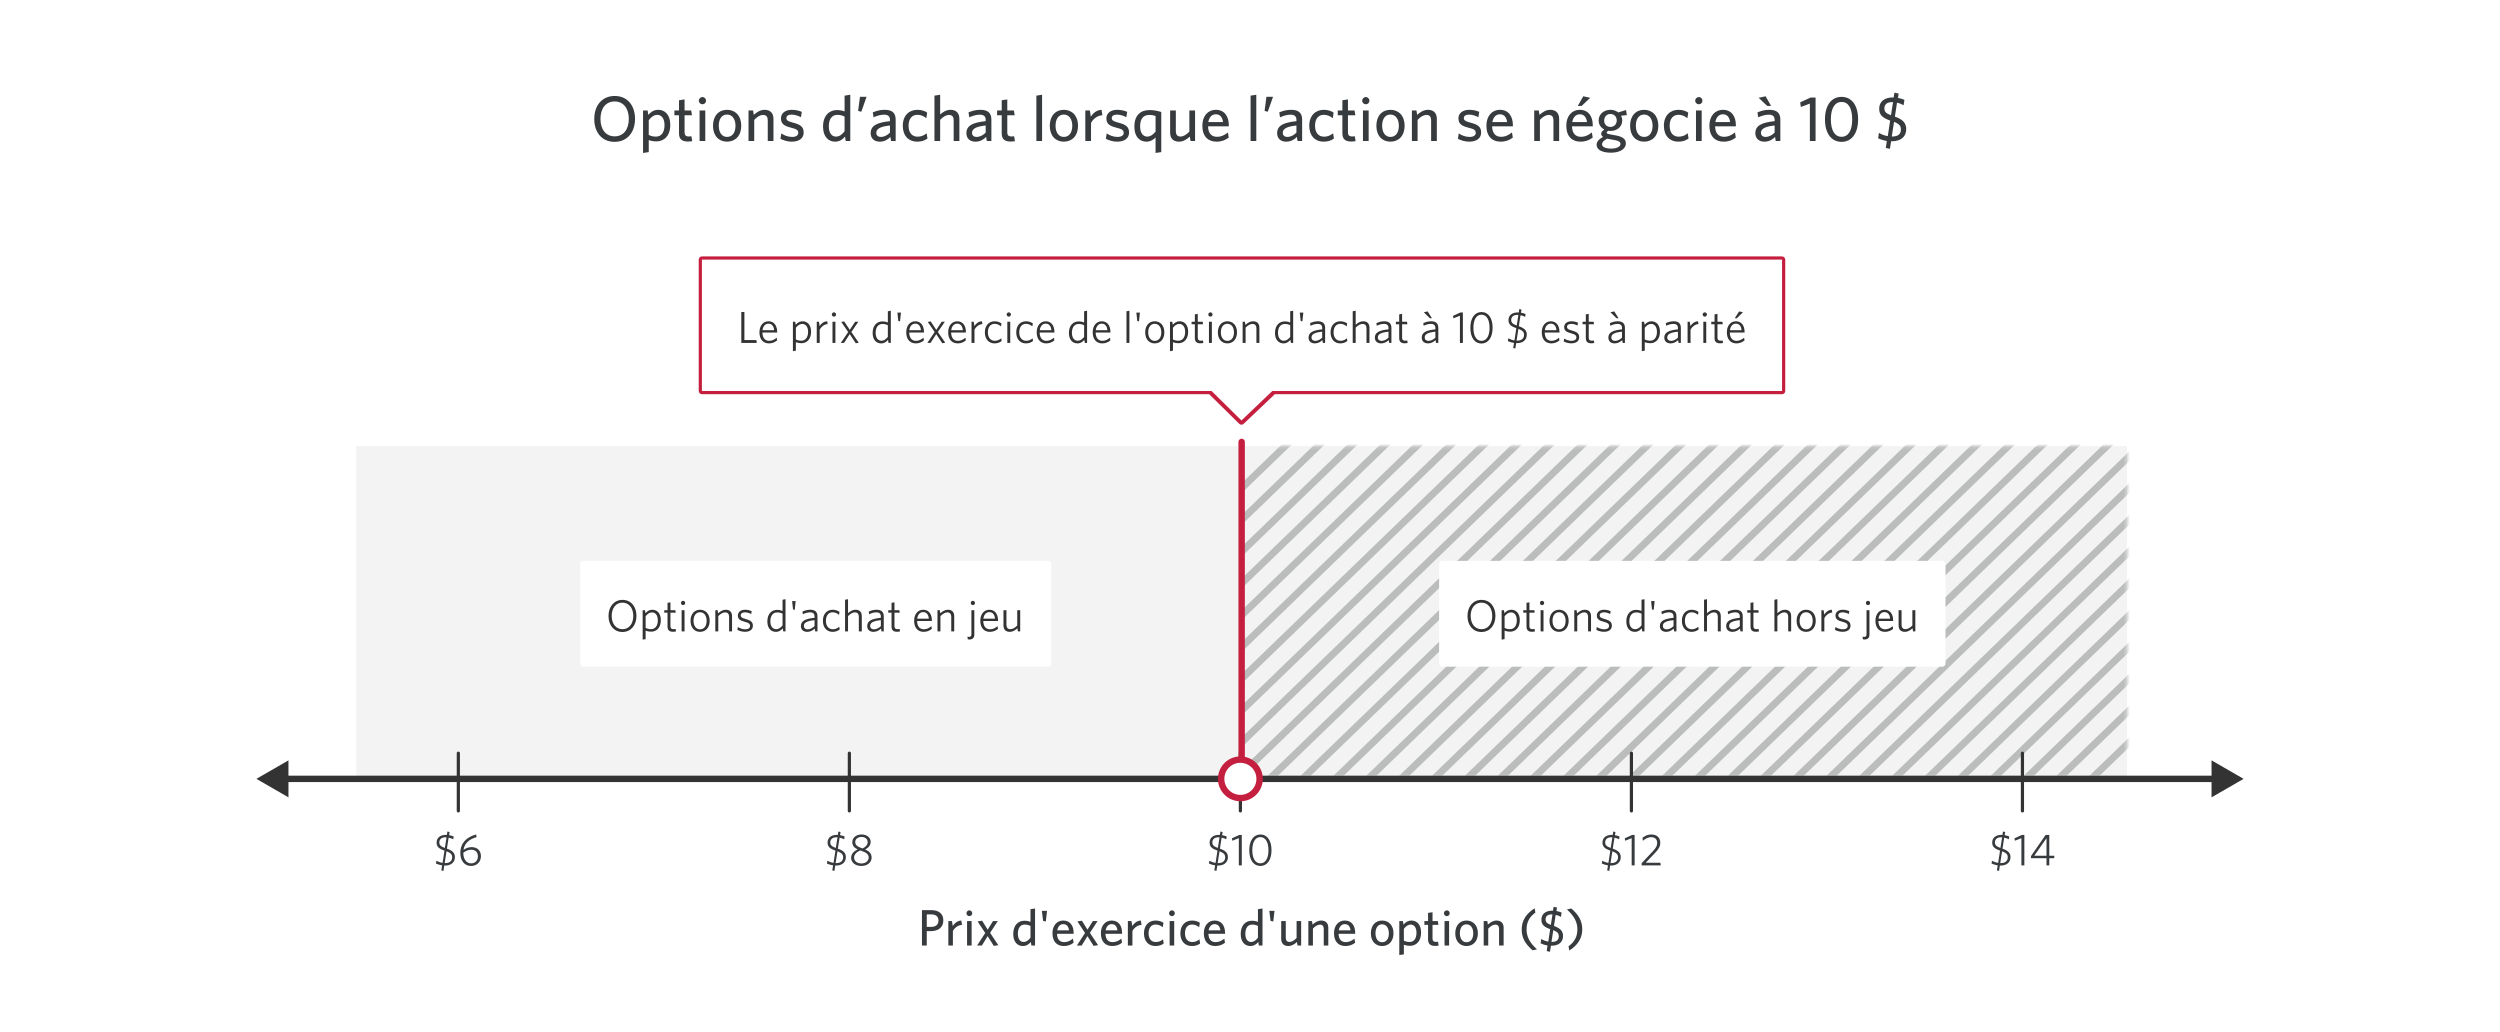 <svg width="780" height="322" viewBox="0 0 780 322" fill="none" xmlns="http://www.w3.org/2000/svg">
<rect width="780" height="322" fill="white"/>
<path d="M198.127 37.08C198.127 41.34 195.647 44.26 191.747 44.26C187.867 44.26 185.407 41.38 185.407 37.12C185.407 32.84 187.907 29.94 191.787 29.94C195.687 29.94 198.127 32.82 198.127 37.08ZM196.187 37.1C196.187 33.78 194.487 31.66 191.767 31.66C189.027 31.66 187.347 33.78 187.347 37.1C187.347 40.42 189.047 42.54 191.767 42.54C194.507 42.54 196.187 40.42 196.187 37.1ZM209.129 38.96C209.129 42.44 207.129 44.12 204.809 44.12C203.869 44.12 203.009 43.94 202.409 43.7V47.46L200.629 47.72V34.46H202.049L202.269 35.84C202.989 35 203.969 34.26 205.369 34.26C207.429 34.26 209.129 35.78 209.129 38.96ZM207.329 39.04C207.329 36.96 206.389 35.84 205.089 35.84C204.009 35.84 203.169 36.5 202.409 37.52V42.1C203.129 42.46 203.709 42.62 204.729 42.62C206.229 42.62 207.329 41.4 207.329 39.04ZM215.97 44.04C215.67 44.1 215.25 44.16 214.63 44.16C212.95 44.16 211.85 43.56 211.85 41.64V35.96H210.41V34.46H211.85V31.28L213.59 31.02V34.46H215.65L215.89 35.96H213.59V41.32C213.59 42.1 213.91 42.58 214.91 42.58C215.23 42.58 215.51 42.56 215.73 42.52L215.97 44.04ZM220.289 31.42C220.289 32.04 219.789 32.54 219.169 32.54C218.549 32.54 218.029 32.04 218.029 31.42C218.029 30.8 218.549 30.28 219.169 30.28C219.789 30.28 220.289 30.8 220.289 31.42ZM220.049 44H218.269V34.46H220.049V44ZM231.272 39.24C231.272 42.38 229.392 44.2 226.832 44.2C224.292 44.2 222.452 42.38 222.452 39.24C222.452 36.1 224.292 34.26 226.832 34.26C229.392 34.26 231.272 36.1 231.272 39.24ZM229.472 39.24C229.472 37.28 228.552 35.74 226.832 35.74C225.112 35.74 224.252 37.24 224.252 39.24C224.252 41.2 225.152 42.72 226.832 42.72C228.592 42.72 229.472 41.24 229.472 39.24ZM241.319 44H239.539V37.5C239.539 36.52 239.119 35.86 238.079 35.86C237.139 35.86 236.179 36.48 235.319 37.4V44H233.539V34.46H234.959L235.179 35.84C236.079 35.02 237.199 34.26 238.559 34.26C240.359 34.26 241.319 35.34 241.319 37.06V44ZM250.746 41.34C250.746 43.08 249.446 44.2 246.986 44.2C245.726 44.2 244.326 43.76 243.506 43.3L243.766 41.62C244.666 42.24 245.826 42.72 247.126 42.72C248.346 42.72 249.066 42.26 249.066 41.46C249.066 40.58 248.526 40.26 246.806 39.84C244.566 39.28 243.666 38.6 243.666 36.9C243.666 35.38 244.946 34.26 247.026 34.26C248.206 34.26 249.266 34.5 250.166 34.9L249.886 36.58C249.046 36.1 247.986 35.76 246.986 35.76C245.906 35.76 245.346 36.18 245.346 36.86C245.346 37.5 245.826 37.86 247.326 38.24C249.686 38.84 250.746 39.52 250.746 41.34ZM265.288 44H263.868L263.648 42.62C262.928 43.48 261.948 44.2 260.548 44.2C258.488 44.2 256.788 42.7 256.788 39.5C256.788 36.02 258.788 34.34 261.108 34.34C262.048 34.34 262.908 34.52 263.508 34.76V29.84L265.288 29.56V44ZM263.508 40.94V36.38C262.768 36 262.188 35.84 261.168 35.84C259.668 35.84 258.588 37.06 258.588 39.42C258.588 41.52 259.528 42.62 260.808 42.62C261.908 42.62 262.748 41.96 263.508 40.94ZM270.369 30.2L268.729 34.86L267.729 34.62L268.309 30.2H270.369ZM279.45 44H278.01L277.81 42.72C277.05 43.5 276.01 44.2 274.45 44.2C272.73 44.2 271.65 43.16 271.65 41.54C271.65 39.16 273.69 38.22 277.67 37.8V37.4C277.67 36.2 276.95 35.78 275.85 35.78C274.69 35.78 273.59 36.14 272.55 36.6L272.31 35.06C273.45 34.6 274.53 34.26 276.01 34.26C278.33 34.26 279.45 35.2 279.45 37.32V44ZM277.67 41.38V39.16C274.15 39.5 273.41 40.46 273.41 41.44C273.41 42.22 273.93 42.72 274.83 42.72C275.87 42.72 276.87 42.2 277.67 41.38ZM289.371 43.22C288.491 43.88 287.471 44.2 286.111 44.2C283.551 44.2 281.671 42.42 281.671 39.24C281.671 36 283.671 34.26 286.231 34.26C287.611 34.26 288.631 34.68 289.271 35.14L289.011 36.88C288.191 36.22 287.311 35.82 286.211 35.82C284.571 35.82 283.471 37.02 283.471 39.22C283.471 41.54 284.671 42.64 286.271 42.64C287.231 42.64 288.171 42.38 289.111 41.58L289.371 43.22ZM299.326 44H297.546V37.5C297.546 36.52 297.126 35.86 296.086 35.86C295.146 35.86 294.186 36.48 293.326 37.4V44H291.546V29.84L293.326 29.56V35.72C294.106 35.02 295.206 34.26 296.566 34.26C298.366 34.26 299.326 35.34 299.326 37.06V44ZM309.313 44H307.873L307.673 42.72C306.913 43.5 305.873 44.2 304.313 44.2C302.593 44.2 301.513 43.16 301.513 41.54C301.513 39.16 303.553 38.22 307.533 37.8V37.4C307.533 36.2 306.813 35.78 305.713 35.78C304.553 35.78 303.453 36.14 302.413 36.6L302.173 35.06C303.313 34.6 304.393 34.26 305.873 34.26C308.193 34.26 309.313 35.2 309.313 37.32V44ZM307.533 41.38V39.16C304.013 39.5 303.273 40.46 303.273 41.44C303.273 42.22 303.793 42.72 304.693 42.72C305.733 42.72 306.733 42.2 307.533 41.38ZM316.654 44.04C316.354 44.1 315.934 44.16 315.314 44.16C313.634 44.16 312.534 43.56 312.534 41.64V35.96H311.094V34.46H312.534V31.28L314.274 31.02V34.46H316.334L316.574 35.96H314.274V41.32C314.274 42.1 314.594 42.58 315.594 42.58C315.914 42.58 316.194 42.56 316.414 42.52L316.654 44.04ZM325.127 44H323.347V29.84L325.127 29.56V44ZM336.35 39.24C336.35 42.38 334.47 44.2 331.91 44.2C329.37 44.2 327.53 42.38 327.53 39.24C327.53 36.1 329.37 34.26 331.91 34.26C334.47 34.26 336.35 36.1 336.35 39.24ZM334.55 39.24C334.55 37.28 333.63 35.74 331.91 35.74C330.19 35.74 329.33 37.24 329.33 39.24C329.33 41.2 330.23 42.72 331.91 42.72C333.67 42.72 334.55 41.24 334.55 39.24ZM343.957 35.96C342.377 36.04 341.037 37.1 340.397 38.36V44H338.617V34.46H340.037L340.337 36.4C341.017 35.32 342.117 34.34 343.677 34.26L343.957 35.96ZM352.269 41.34C352.269 43.08 350.969 44.2 348.509 44.2C347.249 44.2 345.849 43.76 345.029 43.3L345.289 41.62C346.189 42.24 347.349 42.72 348.649 42.72C349.869 42.72 350.589 42.26 350.589 41.46C350.589 40.58 350.049 40.26 348.329 39.84C346.089 39.28 345.189 38.6 345.189 36.9C345.189 35.38 346.469 34.26 348.549 34.26C349.729 34.26 350.789 34.5 351.689 34.9L351.409 36.58C350.569 36.1 349.509 35.76 348.509 35.76C347.429 35.76 346.869 36.18 346.869 36.86C346.869 37.5 347.349 37.86 348.849 38.24C351.209 38.84 352.269 39.52 352.269 41.34ZM362.317 47.46L360.537 47.72V42.9C359.897 43.54 358.977 44.2 357.677 44.2C355.617 44.2 353.917 42.7 353.917 39.5C353.917 36.02 355.837 34.34 358.597 34.34C360.037 34.34 361.057 34.56 362.317 34.94V47.46ZM360.537 41.06V36.2C359.937 35.98 359.497 35.86 358.617 35.86C356.757 35.86 355.717 36.98 355.717 39.42C355.717 41.52 356.657 42.62 357.937 42.62C358.937 42.62 359.817 41.96 360.537 41.06ZM372.861 44H371.441L371.221 42.62C370.321 43.46 369.181 44.2 367.841 44.2C366.021 44.2 365.081 43.12 365.081 41.4V34.46H366.861V40.96C366.861 41.94 367.281 42.6 368.321 42.6C369.261 42.6 370.221 41.98 371.081 41.06V34.46H372.861V44ZM383.368 42.92C382.348 43.72 381.128 44.2 379.548 44.2C377.068 44.2 375.128 42.7 375.128 39.2C375.128 36.14 376.928 34.26 379.328 34.26C382.108 34.26 383.388 36.4 383.388 39.04V39.42H376.908C376.968 41.64 378.028 42.68 379.688 42.68C381.068 42.68 382.068 42.14 383.108 41.32L383.368 42.92ZM379.308 35.66C378.208 35.66 377.268 36.46 376.988 38.08H381.588C381.368 36.54 380.688 35.66 379.308 35.66ZM391.963 44H390.183V29.84L391.963 29.56V44ZM397.186 30.2L395.546 34.86L394.546 34.62L395.126 30.2H397.186ZM406.266 44H404.826L404.626 42.72C403.866 43.5 402.826 44.2 401.266 44.2C399.546 44.2 398.466 43.16 398.466 41.54C398.466 39.16 400.506 38.22 404.486 37.8V37.4C404.486 36.2 403.766 35.78 402.666 35.78C401.506 35.78 400.406 36.14 399.366 36.6L399.126 35.06C400.266 34.6 401.346 34.26 402.826 34.26C405.146 34.26 406.266 35.2 406.266 37.32V44ZM404.486 41.38V39.16C400.966 39.5 400.226 40.46 400.226 41.44C400.226 42.22 400.746 42.72 401.646 42.72C402.686 42.72 403.686 42.2 404.486 41.38ZM416.187 43.22C415.307 43.88 414.287 44.2 412.927 44.2C410.367 44.2 408.487 42.42 408.487 39.24C408.487 36 410.487 34.26 413.047 34.26C414.427 34.26 415.447 34.68 416.087 35.14L415.827 36.88C415.007 36.22 414.127 35.82 413.027 35.82C411.387 35.82 410.287 37.02 410.287 39.22C410.287 41.54 411.487 42.64 413.087 42.64C414.047 42.64 414.987 42.38 415.927 41.58L416.187 43.22ZM422.943 44.04C422.643 44.1 422.223 44.16 421.603 44.16C419.923 44.16 418.823 43.56 418.823 41.64V35.96H417.383V34.46H418.823V31.28L420.563 31.02V34.46H422.623L422.863 35.96H420.563V41.32C420.563 42.1 420.883 42.58 421.883 42.58C422.203 42.58 422.483 42.56 422.703 42.52L422.943 44.04ZM427.261 31.42C427.261 32.04 426.761 32.54 426.141 32.54C425.521 32.54 425.001 32.04 425.001 31.42C425.001 30.8 425.521 30.28 426.141 30.28C426.761 30.28 427.261 30.8 427.261 31.42ZM427.021 44H425.241V34.46H427.021V44ZM438.244 39.24C438.244 42.38 436.364 44.2 433.804 44.2C431.264 44.2 429.424 42.38 429.424 39.24C429.424 36.1 431.264 34.26 433.804 34.26C436.364 34.26 438.244 36.1 438.244 39.24ZM436.444 39.24C436.444 37.28 435.524 35.74 433.804 35.74C432.084 35.74 431.224 37.24 431.224 39.24C431.224 41.2 432.124 42.72 433.804 42.72C435.564 42.72 436.444 41.24 436.444 39.24ZM448.291 44H446.511V37.5C446.511 36.52 446.091 35.86 445.051 35.86C444.111 35.86 443.151 36.48 442.291 37.4V44H440.511V34.46H441.931L442.151 35.84C443.051 35.02 444.171 34.26 445.531 34.26C447.331 34.26 448.291 35.34 448.291 37.06V44ZM462.113 41.34C462.113 43.08 460.813 44.2 458.353 44.2C457.093 44.2 455.693 43.76 454.873 43.3L455.133 41.62C456.033 42.24 457.193 42.72 458.493 42.72C459.713 42.72 460.433 42.26 460.433 41.46C460.433 40.58 459.893 40.26 458.173 39.84C455.933 39.28 455.033 38.6 455.033 36.9C455.033 35.38 456.313 34.26 458.393 34.26C459.573 34.26 460.633 34.5 461.533 34.9L461.253 36.58C460.413 36.1 459.353 35.76 458.353 35.76C457.273 35.76 456.713 36.18 456.713 36.86C456.713 37.5 457.193 37.86 458.693 38.24C461.053 38.84 462.113 39.52 462.113 41.34ZM472 42.92C470.98 43.72 469.76 44.2 468.18 44.2C465.7 44.2 463.76 42.7 463.76 39.2C463.76 36.14 465.56 34.26 467.96 34.26C470.74 34.26 472.02 36.4 472.02 39.04V39.42H465.54C465.6 41.64 466.66 42.68 468.32 42.68C469.7 42.68 470.7 42.14 471.74 41.32L472 42.92ZM467.94 35.66C466.84 35.66 465.9 36.46 465.62 38.08H470.22C470 36.54 469.32 35.66 467.94 35.66ZM486.455 44H484.675V37.5C484.675 36.52 484.255 35.86 483.215 35.86C482.275 35.86 481.315 36.48 480.455 37.4V44H478.675V34.46H480.095L480.315 35.84C481.215 35.02 482.335 34.26 483.695 34.26C485.495 34.26 486.455 35.34 486.455 37.06V44ZM496.922 42.92C495.902 43.72 494.682 44.2 493.102 44.2C490.622 44.2 488.682 42.7 488.682 39.2C488.682 36.14 490.482 34.26 492.882 34.26C495.662 34.26 496.942 36.4 496.942 39.04V39.42H490.462C490.522 41.64 491.582 42.68 493.242 42.68C494.622 42.68 495.622 42.14 496.662 41.32L496.922 42.92ZM492.862 35.66C491.762 35.66 490.822 36.46 490.542 38.08H495.142C494.922 36.54 494.242 35.66 492.862 35.66ZM496.142 30.52L493.462 33.06H492.262L493.982 30.04L496.142 30.52ZM507.263 44.7C507.263 46.7 505.083 47.64 502.603 47.64C500.123 47.64 498.143 46.86 498.143 45.18C498.143 44.2 498.823 43.44 500.163 42.72C499.743 42.42 499.563 42.08 499.563 41.72C499.563 41.26 499.923 40.82 500.563 40.42C499.483 39.88 498.783 38.88 498.783 37.58C498.783 35.52 500.503 34.26 502.443 34.26C503.383 34.26 504.243 34.56 504.903 35.08L507.323 34.32L507.583 35.92L505.763 36.1C506.003 36.54 506.143 37.04 506.143 37.58C506.143 39.62 504.423 40.86 502.483 40.86C502.223 40.86 501.983 40.84 501.763 40.8C501.483 40.98 501.283 41.2 501.283 41.38C501.283 41.72 501.623 41.8 503.303 42.1L503.983 42.22C506.003 42.58 507.263 43.22 507.263 44.7ZM502.643 43.5C502.123 43.4 501.823 43.36 501.443 43.26C500.343 43.82 499.843 44.38 499.843 45.04C499.843 45.8 500.823 46.36 502.683 46.36C504.543 46.36 505.583 45.72 505.583 44.92C505.583 44.34 505.143 43.94 503.783 43.7L502.643 43.5ZM504.423 37.56C504.423 36.42 503.623 35.56 502.443 35.56C501.243 35.56 500.503 36.48 500.503 37.64C500.503 38.74 501.263 39.6 502.443 39.6C503.663 39.6 504.423 38.7 504.423 37.56ZM517.405 39.24C517.405 42.38 515.525 44.2 512.965 44.2C510.425 44.2 508.585 42.38 508.585 39.24C508.585 36.1 510.425 34.26 512.965 34.26C515.525 34.26 517.405 36.1 517.405 39.24ZM515.605 39.24C515.605 37.28 514.685 35.74 512.965 35.74C511.245 35.74 510.385 37.24 510.385 39.24C510.385 41.2 511.285 42.72 512.965 42.72C514.725 42.72 515.605 41.24 515.605 39.24ZM526.831 43.22C525.951 43.88 524.931 44.2 523.571 44.2C521.011 44.2 519.131 42.42 519.131 39.24C519.131 36 521.131 34.26 523.691 34.26C525.071 34.26 526.091 34.68 526.731 35.14L526.471 36.88C525.651 36.22 524.771 35.82 523.671 35.82C522.031 35.82 520.931 37.02 520.931 39.22C520.931 41.54 522.131 42.64 523.731 42.64C524.691 42.64 525.631 42.38 526.571 41.58L526.831 43.22ZM531.167 31.42C531.167 32.04 530.667 32.54 530.047 32.54C529.427 32.54 528.907 32.04 528.907 31.42C528.907 30.8 529.427 30.28 530.047 30.28C530.667 30.28 531.167 30.8 531.167 31.42ZM530.927 44H529.147V34.46H530.927V44ZM541.571 42.92C540.551 43.72 539.331 44.2 537.751 44.2C535.271 44.2 533.331 42.7 533.331 39.2C533.331 36.14 535.131 34.26 537.531 34.26C540.311 34.26 541.591 36.4 541.591 39.04V39.42H535.111C535.171 41.64 536.231 42.68 537.891 42.68C539.271 42.68 540.271 42.14 541.311 41.32L541.571 42.92ZM537.511 35.66C536.411 35.66 535.471 36.46 535.191 38.08H539.791C539.571 36.54 538.891 35.66 537.511 35.66ZM555.466 44H554.026L553.826 42.72C553.066 43.5 552.026 44.2 550.466 44.2C548.746 44.2 547.666 43.16 547.666 41.54C547.666 39.16 549.706 38.22 553.686 37.8V37.4C553.686 36.2 552.966 35.78 551.866 35.78C550.706 35.78 549.606 36.14 548.566 36.6L548.326 35.06C549.466 34.6 550.546 34.26 552.026 34.26C554.346 34.26 555.466 35.2 555.466 37.32V44ZM553.686 41.38V39.16C550.166 39.5 549.426 40.46 549.426 41.44C549.426 42.22 549.946 42.72 550.846 42.72C551.886 42.72 552.886 42.2 553.686 41.38ZM552.586 33.06H551.386L548.706 30.52L550.866 30.04L552.586 33.06ZM566.461 44H564.681V32.32L561.861 33.38L561.661 31.94L564.901 30.44H566.461V44ZM579.729 37.24C579.729 41.72 577.649 44.26 574.569 44.26C571.469 44.26 569.389 41.72 569.389 37.24C569.389 32.76 571.469 30.22 574.569 30.22C577.649 30.22 579.729 32.76 579.729 37.24ZM577.889 37.24C577.889 33.72 576.649 31.8 574.569 31.8C572.489 31.8 571.229 33.72 571.229 37.24C571.229 40.76 572.489 42.68 574.569 42.68C576.649 42.68 577.889 40.76 577.889 37.24ZM592.386 29.2L592.166 30.54C592.966 30.68 593.626 30.92 594.186 31.16L593.926 32.84C593.346 32.5 592.666 32.2 591.866 32.04L591.206 36.38C593.626 37.24 594.746 38.34 594.746 40.3C594.746 42.62 593.106 44.08 590.206 44.08H590.026L589.646 46.44L588.366 46.16L588.686 43.98C587.586 43.8 586.646 43.48 585.986 43.14L586.226 41.46C587.046 41.94 587.946 42.3 588.986 42.48L589.726 37.62C587.346 36.76 586.306 35.88 586.306 33.94C586.306 31.6 588.066 30.4 590.566 30.4H590.826L591.066 28.9L592.386 29.2ZM593.086 40.4C593.086 39.4 592.686 38.68 590.946 38.02L590.226 42.6H590.346C592.226 42.6 593.086 41.8 593.086 40.4ZM587.926 33.78C587.926 34.82 588.406 35.38 589.986 35.96L590.626 31.86H590.326C588.726 31.86 587.926 32.6 587.926 33.78Z" fill="#383B3E"/>
<path d="M294.32 287.144C294.32 289.4 292.72 290.52 290.32 290.52H289.152V295H287.648V283.96H290.576C292.912 283.96 294.32 285.096 294.32 287.144ZM292.8 287.192C292.8 285.928 292 285.288 290.496 285.288H289.152V289.192H290.4C291.904 289.192 292.8 288.568 292.8 287.192ZM300.15 288.568C298.886 288.632 297.814 289.48 297.302 290.488V295H295.878V287.368H297.014L297.254 288.92C297.798 288.056 298.678 287.272 299.926 287.208L300.15 288.568ZM303.34 284.936C303.34 285.432 302.94 285.832 302.444 285.832C301.948 285.832 301.532 285.432 301.532 284.936C301.532 284.44 301.948 284.024 302.444 284.024C302.94 284.024 303.34 284.44 303.34 284.936ZM303.148 295H301.724V287.368H303.148V295ZM311.471 294.904L310.063 295.112L308.143 292.072L306.351 295H304.847L307.391 291.096L305.007 287.48L306.415 287.256L308.159 290.056L309.823 287.368H311.311L308.911 291.048L311.471 294.904ZM322.933 295H321.797L321.621 293.896C321.045 294.584 320.261 295.16 319.141 295.16C317.493 295.16 316.133 293.96 316.133 291.4C316.133 288.616 317.733 287.272 319.589 287.272C320.341 287.272 321.029 287.416 321.509 287.608V283.672L322.933 283.448V295ZM321.509 292.552V288.904C320.917 288.6 320.453 288.472 319.637 288.472C318.437 288.472 317.573 289.448 317.573 291.336C317.573 293.016 318.325 293.896 319.349 293.896C320.229 293.896 320.901 293.368 321.509 292.552ZM326.679 284.184L326.295 287.512L325.447 287.32L325.063 284.184H326.679ZM334.96 294.136C334.144 294.776 333.168 295.16 331.904 295.16C329.92 295.16 328.368 293.96 328.368 291.16C328.368 288.712 329.808 287.208 331.728 287.208C333.952 287.208 334.976 288.92 334.976 291.032V291.336H329.792C329.84 293.112 330.688 293.944 332.016 293.944C333.12 293.944 333.92 293.512 334.752 292.856L334.96 294.136ZM331.712 288.328C330.832 288.328 330.08 288.968 329.856 290.264H333.536C333.36 289.032 332.816 288.328 331.712 288.328ZM342.611 294.904L341.203 295.112L339.283 292.072L337.491 295H335.987L338.531 291.096L336.147 287.48L337.555 287.256L339.299 290.056L340.963 287.368H342.451L340.051 291.048L342.611 294.904ZM350.069 294.136C349.253 294.776 348.277 295.16 347.013 295.16C345.029 295.16 343.477 293.96 343.477 291.16C343.477 288.712 344.917 287.208 346.837 287.208C349.061 287.208 350.085 288.92 350.085 291.032V291.336H344.901C344.949 293.112 345.797 293.944 347.125 293.944C348.229 293.944 349.029 293.512 349.861 292.856L350.069 294.136ZM346.821 288.328C345.941 288.328 345.189 288.968 344.965 290.264H348.645C348.469 289.032 347.925 288.328 346.821 288.328ZM356.165 288.568C354.901 288.632 353.829 289.48 353.317 290.488V295H351.893V287.368H353.029L353.269 288.92C353.813 288.056 354.693 287.272 355.941 287.208L356.165 288.568ZM363.075 294.376C362.371 294.904 361.555 295.16 360.467 295.16C358.419 295.16 356.915 293.736 356.915 291.192C356.915 288.6 358.515 287.208 360.563 287.208C361.667 287.208 362.483 287.544 362.995 287.912L362.787 289.304C362.131 288.776 361.427 288.456 360.547 288.456C359.235 288.456 358.355 289.416 358.355 291.176C358.355 293.032 359.315 293.912 360.595 293.912C361.363 293.912 362.115 293.704 362.867 293.064L363.075 294.376ZM366.543 284.936C366.543 285.432 366.143 285.832 365.647 285.832C365.151 285.832 364.735 285.432 364.735 284.936C364.735 284.44 365.151 284.024 365.647 284.024C366.143 284.024 366.543 284.44 366.543 284.936ZM366.351 295H364.927V287.368H366.351V295ZM374.434 294.376C373.73 294.904 372.914 295.16 371.826 295.16C369.778 295.16 368.274 293.736 368.274 291.192C368.274 288.6 369.874 287.208 371.922 287.208C373.026 287.208 373.842 287.544 374.354 287.912L374.146 289.304C373.49 288.776 372.786 288.456 371.906 288.456C370.594 288.456 369.714 289.416 369.714 291.176C369.714 293.032 370.674 293.912 371.954 293.912C372.722 293.912 373.474 293.704 374.226 293.064L374.434 294.376ZM382.194 294.136C381.378 294.776 380.402 295.16 379.138 295.16C377.154 295.16 375.602 293.96 375.602 291.16C375.602 288.712 377.042 287.208 378.962 287.208C381.186 287.208 382.21 288.92 382.21 291.032V291.336H377.026C377.074 293.112 377.922 293.944 379.25 293.944C380.354 293.944 381.154 293.512 381.986 292.856L382.194 294.136ZM378.946 288.328C378.066 288.328 377.314 288.968 377.09 290.264H380.77C380.594 289.032 380.05 288.328 378.946 288.328ZM393.902 295H392.766L392.59 293.896C392.014 294.584 391.23 295.16 390.11 295.16C388.462 295.16 387.102 293.96 387.102 291.4C387.102 288.616 388.702 287.272 390.558 287.272C391.31 287.272 391.998 287.416 392.478 287.608V283.672L393.902 283.448V295ZM392.478 292.552V288.904C391.886 288.6 391.422 288.472 390.606 288.472C389.406 288.472 388.542 289.448 388.542 291.336C388.542 293.016 389.294 293.896 390.318 293.896C391.198 293.896 391.87 293.368 392.478 292.552ZM397.647 284.184L397.263 287.512L396.415 287.32L396.031 284.184H397.647ZM405.96 295H404.824L404.648 293.896C403.928 294.568 403.016 295.16 401.944 295.16C400.488 295.16 399.736 294.296 399.736 292.92V287.368H401.16V292.568C401.16 293.352 401.496 293.88 402.328 293.88C403.08 293.88 403.848 293.384 404.536 292.648V287.368H405.96V295ZM414.43 295H413.006V289.8C413.006 289.016 412.67 288.488 411.838 288.488C411.086 288.488 410.318 288.984 409.63 289.72V295H408.206V287.368H409.342L409.518 288.472C410.238 287.816 411.134 287.208 412.222 287.208C413.662 287.208 414.43 288.072 414.43 289.448V295ZM422.803 294.136C421.987 294.776 421.011 295.16 419.747 295.16C417.763 295.16 416.211 293.96 416.211 291.16C416.211 288.712 417.651 287.208 419.571 287.208C421.795 287.208 422.819 288.92 422.819 291.032V291.336H417.635C417.683 293.112 418.531 293.944 419.859 293.944C420.963 293.944 421.763 293.512 422.595 292.856L422.803 294.136ZM419.555 288.328C418.675 288.328 417.923 288.968 417.699 290.264H421.379C421.203 289.032 420.659 288.328 419.555 288.328ZM434.767 291.192C434.767 293.704 433.263 295.16 431.215 295.16C429.183 295.16 427.711 293.704 427.711 291.192C427.711 288.68 429.183 287.208 431.215 287.208C433.263 287.208 434.767 288.68 434.767 291.192ZM433.327 291.192C433.327 289.624 432.591 288.392 431.215 288.392C429.839 288.392 429.151 289.592 429.151 291.192C429.151 292.76 429.871 293.976 431.215 293.976C432.623 293.976 433.327 292.792 433.327 291.192ZM443.381 290.968C443.381 293.752 441.781 295.096 439.925 295.096C439.173 295.096 438.485 294.952 438.005 294.76V297.768L436.581 297.976V287.368H437.717L437.893 288.472C438.469 287.8 439.253 287.208 440.373 287.208C442.021 287.208 443.381 288.424 443.381 290.968ZM441.941 291.032C441.941 289.368 441.189 288.472 440.149 288.472C439.285 288.472 438.613 289 438.005 289.816V293.48C438.581 293.768 439.045 293.896 439.861 293.896C441.061 293.896 441.941 292.92 441.941 291.032ZM448.854 295.032C448.614 295.08 448.278 295.128 447.782 295.128C446.438 295.128 445.558 294.648 445.558 293.112V288.568H444.406V287.368H445.558V284.824L446.95 284.616V287.368H448.598L448.79 288.568H446.95V292.856C446.95 293.48 447.206 293.864 448.006 293.864C448.262 293.864 448.486 293.848 448.662 293.816L448.854 295.032ZM452.309 284.936C452.309 285.432 451.909 285.832 451.413 285.832C450.917 285.832 450.501 285.432 450.501 284.936C450.501 284.44 450.917 284.024 451.413 284.024C451.909 284.024 452.309 284.44 452.309 284.936ZM452.117 295H450.693V287.368H452.117V295ZM461.096 291.192C461.096 293.704 459.592 295.16 457.544 295.16C455.512 295.16 454.04 293.704 454.04 291.192C454.04 288.68 455.512 287.208 457.544 287.208C459.592 287.208 461.096 288.68 461.096 291.192ZM459.656 291.192C459.656 289.624 458.92 288.392 457.544 288.392C456.168 288.392 455.48 289.592 455.48 291.192C455.48 292.76 456.2 293.976 457.544 293.976C458.952 293.976 459.656 292.792 459.656 291.192ZM469.133 295H467.709V289.8C467.709 289.016 467.373 288.488 466.541 288.488C465.789 288.488 465.021 288.984 464.333 289.72V295H462.909V287.368H464.045L464.221 288.472C464.941 287.816 465.837 287.208 466.925 287.208C468.365 287.208 469.133 288.072 469.133 289.448V295ZM479.55 296.2L478.174 296.504C475.934 294.552 474.766 292.696 474.766 289.992C474.766 287.176 476.206 285.032 478.814 283.384L479.038 284.728C477.15 286.088 476.286 287.752 476.286 290.024C476.286 292.232 477.262 294.136 479.55 296.2ZM485.784 283.16L485.608 284.232C486.248 284.344 486.776 284.536 487.224 284.728L487.016 286.072C486.552 285.8 486.008 285.56 485.368 285.432L484.84 288.904C486.776 289.592 487.672 290.472 487.672 292.04C487.672 293.896 486.36 295.064 484.04 295.064H483.896L483.592 296.952L482.568 296.728L482.824 294.984C481.944 294.84 481.192 294.584 480.664 294.312L480.856 292.968C481.512 293.352 482.232 293.64 483.064 293.784L483.656 289.896C481.752 289.208 480.92 288.504 480.92 286.952C480.92 285.08 482.328 284.12 484.328 284.12H484.536L484.728 282.92L485.784 283.16ZM486.344 292.12C486.344 291.32 486.024 290.744 484.632 290.216L484.056 293.88H484.152C485.656 293.88 486.344 293.24 486.344 292.12ZM482.216 286.824C482.216 287.656 482.6 288.104 483.864 288.568L484.376 285.288H484.136C482.856 285.288 482.216 285.88 482.216 286.824ZM488.878 283.752L490.254 283.448C492.494 285.4 493.662 287.256 493.662 289.96C493.662 292.776 492.222 294.92 489.614 296.568L489.39 295.224C491.278 293.864 492.142 292.2 492.142 289.928C492.142 287.72 491.166 285.816 488.878 283.752Z" fill="#383B3E"/>
<rect x="111.151" y="139.182" width="276.242" height="102.939" fill="#F2F3F2"/>
<mask id="mask0_3039_196411" style="mask-type:alpha" maskUnits="userSpaceOnUse" x="111" y="139" width="277" height="104">
<rect width="276.242" height="102.939" transform="matrix(-1 0 0 1 387.394 139.182)" fill="#EFD4D8"/>
</mask>
<g mask="url(#mask0_3039_196411)">
</g>
<rect x="387.394" y="139.182" width="276.242" height="102.939" fill="#F2F3F2"/>
<mask id="mask1_3039_196411" style="mask-type:alpha" maskUnits="userSpaceOnUse" x="387" y="139" width="277" height="104">
<rect width="276.242" height="102.939" transform="matrix(-1 0 0 1 663.636 139.182)" fill="#D3EDEE"/>
</mask>
<g mask="url(#mask1_3039_196411)">
<line y1="-2" x2="482.495" y2="-2" transform="matrix(0.719 -0.695 0.983 -0.183 275.334 262.155)" stroke="#BBBCBC" stroke-width="4"/>
<line y1="-2" x2="482.495" y2="-2" transform="matrix(0.719 -0.695 0.983 -0.183 278.745 268.77)" stroke="#BBBCBC" stroke-width="4"/>
<line y1="-2" x2="482.495" y2="-2" transform="matrix(0.719 -0.695 0.983 -0.183 282.157 275.385)" stroke="#BBBCBC" stroke-width="4"/>
<line y1="-2" x2="482.495" y2="-2" transform="matrix(0.719 -0.695 0.983 -0.183 285.568 282)" stroke="#BBBCBC" stroke-width="4"/>
<line y1="-2" x2="482.495" y2="-2" transform="matrix(0.719 -0.695 0.983 -0.183 288.98 288.615)" stroke="#BBBCBC" stroke-width="4"/>
<line y1="-2" x2="482.495" y2="-2" transform="matrix(0.719 -0.695 0.983 -0.183 292.392 295.229)" stroke="#BBBCBC" stroke-width="4"/>
<line y1="-2" x2="482.495" y2="-2" transform="matrix(0.719 -0.695 0.983 -0.183 295.804 301.844)" stroke="#BBBCBC" stroke-width="4"/>
<line y1="-2" x2="482.495" y2="-2" transform="matrix(0.719 -0.695 0.983 -0.183 299.216 308.459)" stroke="#BBBCBC" stroke-width="4"/>
<line y1="-2" x2="482.495" y2="-2" transform="matrix(0.719 -0.695 0.983 -0.183 302.628 315.074)" stroke="#BBBCBC" stroke-width="4"/>
<line y1="-2" x2="482.495" y2="-2" transform="matrix(0.719 -0.695 0.983 -0.183 306.039 321.689)" stroke="#BBBCBC" stroke-width="4"/>
<line y1="-2" x2="482.495" y2="-2" transform="matrix(0.719 -0.695 0.983 -0.183 309.451 328.304)" stroke="#BBBCBC" stroke-width="4"/>
<line y1="-2" x2="482.495" y2="-2" transform="matrix(0.719 -0.695 0.983 -0.183 312.863 334.919)" stroke="#BBBCBC" stroke-width="4"/>
<line y1="-2" x2="482.495" y2="-2" transform="matrix(0.719 -0.695 0.983 -0.183 316.275 341.534)" stroke="#BBBCBC" stroke-width="4"/>
<line y1="-2" x2="482.495" y2="-2" transform="matrix(0.719 -0.695 0.983 -0.183 319.686 348.149)" stroke="#BBBCBC" stroke-width="4"/>
<line y1="-2" x2="482.495" y2="-2" transform="matrix(0.719 -0.695 0.983 -0.183 323.098 354.764)" stroke="#BBBCBC" stroke-width="4"/>
<line y1="-2" x2="482.495" y2="-2" transform="matrix(0.719 -0.695 0.983 -0.183 326.51 361.379)" stroke="#BBBCBC" stroke-width="4"/>
<line y1="-2" x2="482.495" y2="-2" transform="matrix(0.719 -0.695 0.983 -0.183 329.922 367.994)" stroke="#BBBCBC" stroke-width="4"/>
<line y1="-2" x2="482.495" y2="-2" transform="matrix(0.719 -0.695 0.983 -0.183 333.333 374.609)" stroke="#BBBCBC" stroke-width="4"/>
<line y1="-2" x2="482.495" y2="-2" transform="matrix(0.719 -0.695 0.983 -0.183 336.745 381.224)" stroke="#BBBCBC" stroke-width="4"/>
<line y1="-2" x2="482.495" y2="-2" transform="matrix(0.719 -0.695 0.983 -0.183 340.157 387.839)" stroke="#BBBCBC" stroke-width="4"/>
<line y1="-2" x2="482.495" y2="-2" transform="matrix(0.719 -0.695 0.983 -0.183 343.569 394.454)" stroke="#BBBCBC" stroke-width="4"/>
<line y1="-2" x2="482.495" y2="-2" transform="matrix(0.719 -0.695 0.983 -0.183 346.98 401.068)" stroke="#BBBCBC" stroke-width="4"/>
<line y1="-2" x2="482.495" y2="-2" transform="matrix(0.719 -0.695 0.983 -0.183 350.392 407.684)" stroke="#BBBCBC" stroke-width="4"/>
<line y1="-2" x2="482.495" y2="-2" transform="matrix(0.719 -0.695 0.983 -0.183 353.804 414.298)" stroke="#BBBCBC" stroke-width="4"/>
<line y1="-2" x2="482.495" y2="-2" transform="matrix(0.719 -0.695 0.983 -0.183 357.216 420.913)" stroke="#BBBCBC" stroke-width="4"/>
<line y1="-2" x2="482.495" y2="-2" transform="matrix(0.719 -0.695 0.983 -0.183 360.628 427.528)" stroke="#BBBCBC" stroke-width="4"/>
<line y1="-2" x2="482.495" y2="-2" transform="matrix(0.719 -0.695 0.983 -0.183 364.04 434.143)" stroke="#BBBCBC" stroke-width="4"/>
<line y1="-2" x2="482.495" y2="-2" transform="matrix(0.719 -0.695 0.983 -0.183 367.451 440.758)" stroke="#BBBCBC" stroke-width="4"/>
<line y1="-2" x2="482.495" y2="-2" transform="matrix(0.719 -0.695 0.983 -0.183 370.863 447.373)" stroke="#BBBCBC" stroke-width="4"/>
<line y1="-2" x2="482.495" y2="-2" transform="matrix(0.719 -0.695 0.983 -0.183 374.275 453.988)" stroke="#BBBCBC" stroke-width="4"/>
<line y1="-2" x2="482.495" y2="-2" transform="matrix(0.719 -0.695 0.983 -0.183 377.687 460.603)" stroke="#BBBCBC" stroke-width="4"/>
<line y1="-2" x2="482.495" y2="-2" transform="matrix(0.719 -0.695 0.983 -0.183 381.098 467.218)" stroke="#BBBCBC" stroke-width="4"/>
<line y1="-2" x2="482.495" y2="-2" transform="matrix(0.719 -0.695 0.983 -0.183 384.51 473.833)" stroke="#BBBCBC" stroke-width="4"/>
<line y1="-2" x2="482.495" y2="-2" transform="matrix(0.719 -0.695 0.983 -0.183 387.922 480.448)" stroke="#BBBCBC" stroke-width="4"/>
<line y1="-2" x2="482.495" y2="-2" transform="matrix(0.719 -0.695 0.983 -0.183 391.334 487.062)" stroke="#BBBCBC" stroke-width="4"/>
<line y1="-2" x2="482.495" y2="-2" transform="matrix(0.719 -0.695 0.983 -0.183 394.745 493.678)" stroke="#BBBCBC" stroke-width="4"/>
</g>
<path d="M80 243L90 248.774L90 237.226L80 243ZM700 243L690 237.227L690 248.774L700 243ZM89 244L691 244L691 242L89 242L89 244Z" fill="#333333"/>
<path d="M143 235V253" stroke="#333333" stroke-linecap="round"/>
<path d="M140.281 259.598L140.113 260.564C140.659 260.662 141.135 260.816 141.555 260.984L141.415 261.852C140.995 261.642 140.491 261.46 139.973 261.348L139.441 264.778C141.177 265.394 141.933 266.108 141.933 267.424C141.933 269.006 140.785 270.056 138.867 270.056H138.615L138.363 271.722L137.691 271.568L137.943 270C137.201 269.888 136.557 269.664 136.025 269.426L136.151 268.558C136.725 268.852 137.369 269.104 138.083 269.216L138.671 265.394C137.047 264.834 136.221 264.232 136.221 262.888C136.221 261.376 137.369 260.48 139.091 260.48C139.203 260.48 139.315 260.48 139.427 260.494L139.595 259.43L140.281 259.598ZM141.079 267.494C141.079 266.668 140.729 266.136 139.315 265.604L138.741 269.286H138.951C140.351 269.286 141.079 268.544 141.079 267.494ZM137.075 262.818C137.075 263.714 137.565 264.106 138.797 264.554L139.315 261.25C139.203 261.236 139.091 261.236 138.993 261.236C137.719 261.236 137.075 261.908 137.075 262.818ZM148.682 261.194C146.456 261.81 144.944 263.028 144.608 265.156C145.378 264.624 146.218 264.302 147.17 264.302C148.92 264.302 150.054 265.394 150.054 267.13C150.054 268.95 148.724 270.182 146.96 270.182C145.028 270.182 143.628 268.67 143.628 266.164C143.628 262.958 145.602 261.166 148.556 260.34L148.682 261.194ZM147.016 265.114C146.092 265.114 145.28 265.492 144.552 266.066V266.122C144.552 268.04 145.532 269.37 146.974 269.37C148.262 269.37 149.102 268.502 149.102 267.172C149.102 265.954 148.416 265.114 147.016 265.114Z" fill="#383B3E"/>
<path d="M265 235V253" stroke="#333333" stroke-linecap="round"/>
<path d="M262.26 259.598L262.092 260.564C262.638 260.662 263.114 260.816 263.534 260.984L263.394 261.852C262.974 261.642 262.47 261.46 261.952 261.348L261.42 264.778C263.156 265.394 263.912 266.108 263.912 267.424C263.912 269.006 262.764 270.056 260.846 270.056H260.594L260.342 271.722L259.67 271.568L259.922 270C259.18 269.888 258.536 269.664 258.004 269.426L258.13 268.558C258.704 268.852 259.348 269.104 260.062 269.216L260.65 265.394C259.026 264.834 258.2 264.232 258.2 262.888C258.2 261.376 259.348 260.48 261.07 260.48C261.182 260.48 261.294 260.48 261.406 260.494L261.574 259.43L262.26 259.598ZM263.058 267.494C263.058 266.668 262.708 266.136 261.294 265.604L260.72 269.286H260.93C262.33 269.286 263.058 268.544 263.058 267.494ZM259.054 262.818C259.054 263.714 259.544 264.106 260.776 264.554L261.294 261.25C261.182 261.236 261.07 261.236 260.972 261.236C259.698 261.236 259.054 261.908 259.054 262.818ZM265.552 267.62C265.552 266.472 266.336 265.618 267.568 265.002C266.518 264.526 265.916 263.812 265.916 262.72C265.916 261.376 267.12 260.354 268.814 260.354C270.55 260.354 271.642 261.376 271.642 262.692C271.642 263.77 270.914 264.512 269.948 265.044C271.194 265.576 271.95 266.318 271.95 267.592C271.95 269.048 270.62 270.182 268.758 270.182C266.756 270.182 265.552 269.034 265.552 267.62ZM266.476 267.564C266.476 268.656 267.428 269.398 268.786 269.398C270.032 269.398 271.026 268.642 271.026 267.578C271.026 266.542 270.41 266.01 268.408 265.338C267.246 265.814 266.476 266.612 266.476 267.564ZM266.84 262.706C266.84 263.63 267.386 264.134 269.122 264.722C270.088 264.246 270.718 263.56 270.718 262.734C270.718 261.824 269.962 261.124 268.786 261.124C267.54 261.124 266.84 261.894 266.84 262.706Z" fill="#383B3E"/>
<path d="M387 235V253" stroke="#333333" stroke-linecap="round"/>
<path d="M381.457 259.598L381.289 260.564C381.835 260.662 382.311 260.816 382.731 260.984L382.591 261.852C382.171 261.642 381.667 261.46 381.149 261.348L380.617 264.778C382.353 265.394 383.109 266.108 383.109 267.424C383.109 269.006 381.961 270.056 380.043 270.056H379.791L379.539 271.722L378.867 271.568L379.119 270C378.377 269.888 377.733 269.664 377.201 269.426L377.327 268.558C377.901 268.852 378.545 269.104 379.259 269.216L379.847 265.394C378.223 264.834 377.397 264.232 377.397 262.888C377.397 261.376 378.545 260.48 380.267 260.48C380.379 260.48 380.491 260.48 380.603 260.494L380.771 259.43L381.457 259.598ZM382.255 267.494C382.255 266.668 381.905 266.136 380.491 265.604L379.917 269.286H380.127C381.527 269.286 382.255 268.544 382.255 267.494ZM378.251 262.818C378.251 263.714 378.741 264.106 379.973 264.554L380.491 261.25C380.379 261.236 380.267 261.236 380.169 261.236C378.895 261.236 378.251 261.908 378.251 262.818ZM387.437 270H386.513V261.502L384.483 262.314L384.357 261.558L386.681 260.494H387.437V270ZM396.712 265.254C396.712 268.264 395.368 270.182 393.24 270.182C391.098 270.182 389.768 268.278 389.768 265.282C389.768 262.272 391.112 260.354 393.24 260.354C395.382 260.354 396.712 262.258 396.712 265.254ZM395.76 265.268C395.76 262.79 394.864 261.18 393.24 261.18C391.616 261.18 390.72 262.79 390.72 265.268C390.72 267.746 391.616 269.356 393.24 269.356C394.864 269.356 395.76 267.746 395.76 265.268Z" fill="#383B3E"/>
<path d="M509 235V253" stroke="#333333" stroke-linecap="round"/>
<path d="M504.025 259.598L503.857 260.564C504.403 260.662 504.879 260.816 505.299 260.984L505.159 261.852C504.739 261.642 504.235 261.46 503.717 261.348L503.185 264.778C504.921 265.394 505.677 266.108 505.677 267.424C505.677 269.006 504.529 270.056 502.611 270.056H502.359L502.107 271.722L501.435 271.568L501.687 270C500.945 269.888 500.301 269.664 499.769 269.426L499.895 268.558C500.469 268.852 501.113 269.104 501.827 269.216L502.415 265.394C500.791 264.834 499.965 264.232 499.965 262.888C499.965 261.376 501.113 260.48 502.835 260.48C502.947 260.48 503.059 260.48 503.171 260.494L503.339 259.43L504.025 259.598ZM504.823 267.494C504.823 266.668 504.473 266.136 503.059 265.604L502.485 269.286H502.695C504.095 269.286 504.823 268.544 504.823 267.494ZM500.819 262.818C500.819 263.714 501.309 264.106 502.541 264.554L503.059 261.25C502.947 261.236 502.835 261.236 502.737 261.236C501.463 261.236 500.819 261.908 500.819 262.818ZM510.005 270H509.081V261.502L507.051 262.314L506.925 261.558L509.249 260.494H510.005V270ZM518.159 270H512.195V269.314L515.681 265.604C516.689 264.526 517.039 263.868 517.039 262.986C517.039 261.852 516.339 261.194 515.163 261.194C514.183 261.194 513.329 261.684 512.587 262.328L512.447 261.404C513.147 260.816 514.057 260.354 515.219 260.354C516.969 260.354 518.005 261.376 518.005 262.93C518.005 264.092 517.529 264.904 516.367 266.122L513.455 269.174H518.033L518.159 270Z" fill="#383B3E"/>
<path d="M631 235V253" stroke="#333333" stroke-linecap="round"/>
<path d="M625.621 259.598L625.453 260.564C625.999 260.662 626.475 260.816 626.895 260.984L626.755 261.852C626.335 261.642 625.831 261.46 625.313 261.348L624.781 264.778C626.517 265.394 627.273 266.108 627.273 267.424C627.273 269.006 626.125 270.056 624.207 270.056H623.955L623.703 271.722L623.031 271.568L623.283 270C622.541 269.888 621.897 269.664 621.365 269.426L621.491 268.558C622.065 268.852 622.709 269.104 623.423 269.216L624.011 265.394C622.387 264.834 621.561 264.232 621.561 262.888C621.561 261.376 622.709 260.48 624.431 260.48C624.543 260.48 624.655 260.48 624.767 260.494L624.935 259.43L625.621 259.598ZM626.419 267.494C626.419 266.668 626.069 266.136 624.655 265.604L624.081 269.286H624.291C625.691 269.286 626.419 268.544 626.419 267.494ZM622.415 262.818C622.415 263.714 622.905 264.106 624.137 264.554L624.655 261.25C624.543 261.236 624.431 261.236 624.333 261.236C623.059 261.236 622.415 261.908 622.415 262.818ZM631.601 270H630.677V261.502L628.647 262.314L628.521 261.558L630.845 260.494H631.601V270ZM640.932 267.76H639.378V270H638.51V267.76H633.666V267.102L638.244 260.494H639.378V266.99H640.932V267.76ZM638.51 266.99V261.516L634.688 266.99H638.51Z" fill="#383B3E"/>
<path d="M387.394 137.879L387.394 248.636" stroke="#C41F3E" stroke-width="2" stroke-linecap="round"/>
<circle cx="387" cy="243" r="6" fill="white" stroke="#C41F3E" stroke-width="2"/>
<rect x="218.5" y="80.5" width="338" height="42" rx="0.5" fill="white"/>
<path d="M236.118 107H231.288V97.34H232.254V106.104H235.978L236.118 107ZM242.463 106.202C241.805 106.762 240.951 107.14 239.929 107.14C238.193 107.14 236.947 105.964 236.947 103.682C236.947 101.554 238.151 100.238 239.789 100.238C241.581 100.238 242.477 101.722 242.477 103.556V103.752H237.871C237.899 105.39 238.655 106.342 239.985 106.342C240.867 106.342 241.637 105.95 242.323 105.362L242.463 106.202ZM239.775 100.98C238.809 100.98 238.081 101.694 237.899 103.024H241.525C241.441 101.834 240.853 100.98 239.775 100.98ZM253.059 103.5C253.059 105.922 251.645 107.084 250.035 107.084C249.377 107.084 248.789 106.958 248.313 106.762V109.408L247.389 109.562V100.378H248.103L248.257 101.33C248.775 100.742 249.433 100.238 250.399 100.238C251.841 100.238 253.059 101.288 253.059 103.5ZM252.121 103.542C252.121 101.932 251.351 101.064 250.301 101.064C249.517 101.064 248.915 101.526 248.313 102.254V105.908C248.831 106.16 249.321 106.3 250.007 106.3C251.197 106.3 252.121 105.39 252.121 103.542ZM258.228 101.106C257.136 101.176 256.198 101.96 255.75 102.842V107H254.826V100.378H255.512L255.722 101.736C256.212 100.994 256.982 100.266 258.074 100.238L258.228 101.106ZM260.857 98.124C260.857 98.488 260.563 98.796 260.199 98.796C259.835 98.796 259.527 98.488 259.527 98.124C259.527 97.76 259.835 97.452 260.199 97.452C260.563 97.452 260.857 97.76 260.857 98.124ZM260.647 107H259.737V100.378H260.647V107ZM267.932 106.93L267.008 107.098L265.118 104.242L263.326 107H262.332L264.628 103.598L262.472 100.448L263.382 100.266L265.132 102.926L266.812 100.378H267.806L265.622 103.57L267.932 106.93ZM277.932 107H277.232L277.064 106.034C276.56 106.636 275.902 107.14 274.936 107.14C273.48 107.14 272.262 106.104 272.262 103.878C272.262 101.456 273.676 100.28 275.286 100.28C275.958 100.28 276.546 100.406 277.008 100.616V97.116L277.932 96.948V107ZM277.008 105.124V101.47C276.49 101.204 276 101.078 275.314 101.078C274.124 101.078 273.2 101.974 273.2 103.836C273.2 105.446 273.97 106.314 275.02 106.314C275.804 106.314 276.42 105.838 277.008 105.124ZM281.1 97.536L280.806 100.266L280.274 100.154L279.994 97.536H281.1ZM288.264 106.202C287.606 106.762 286.752 107.14 285.73 107.14C283.994 107.14 282.748 105.964 282.748 103.682C282.748 101.554 283.952 100.238 285.59 100.238C287.382 100.238 288.278 101.722 288.278 103.556V103.752H283.672C283.7 105.39 284.456 106.342 285.786 106.342C286.668 106.342 287.438 105.95 288.124 105.362L288.264 106.202ZM285.576 100.98C284.61 100.98 283.882 101.694 283.7 103.024H287.326C287.242 101.834 286.654 100.98 285.576 100.98ZM294.92 106.93L293.996 107.098L292.106 104.242L290.314 107H289.32L291.616 103.598L289.46 100.448L290.37 100.266L292.12 102.926L293.8 100.378H294.794L292.61 103.57L294.92 106.93ZM301.348 106.202C300.69 106.762 299.836 107.14 298.814 107.14C297.078 107.14 295.832 105.964 295.832 103.682C295.832 101.554 297.036 100.238 298.674 100.238C300.466 100.238 301.362 101.722 301.362 103.556V103.752H296.756C296.784 105.39 297.54 106.342 298.87 106.342C299.752 106.342 300.522 105.95 301.208 105.362L301.348 106.202ZM298.66 100.98C297.694 100.98 296.966 101.694 296.784 103.024H300.41C300.326 101.834 299.738 100.98 298.66 100.98ZM306.517 101.106C305.425 101.176 304.487 101.96 304.039 102.842V107H303.115V100.378H303.801L304.011 101.736C304.501 100.994 305.271 100.266 306.363 100.238L306.517 101.106ZM312.512 106.398C311.896 106.874 311.182 107.14 310.272 107.14C308.578 107.14 307.276 105.88 307.276 103.696C307.276 101.47 308.62 100.238 310.328 100.238C311.224 100.238 311.938 100.532 312.456 100.91L312.302 101.834C311.686 101.316 311.07 101.036 310.3 101.036C309.096 101.036 308.214 101.988 308.214 103.682C308.214 105.348 309.11 106.328 310.356 106.328C311.056 106.328 311.714 106.118 312.386 105.544L312.512 106.398ZM315.407 98.124C315.407 98.488 315.113 98.796 314.749 98.796C314.385 98.796 314.077 98.488 314.077 98.124C314.077 97.76 314.385 97.452 314.749 97.452C315.113 97.452 315.407 97.76 315.407 98.124ZM315.197 107H314.287V100.378H315.197V107ZM322.301 106.398C321.685 106.874 320.971 107.14 320.061 107.14C318.367 107.14 317.065 105.88 317.065 103.696C317.065 101.47 318.409 100.238 320.117 100.238C321.013 100.238 321.727 100.532 322.245 100.91L322.091 101.834C321.475 101.316 320.859 101.036 320.089 101.036C318.885 101.036 318.003 101.988 318.003 103.682C318.003 105.348 318.899 106.328 320.145 106.328C320.845 106.328 321.503 106.118 322.175 105.544L322.301 106.398ZM328.965 106.202C328.307 106.762 327.453 107.14 326.431 107.14C324.695 107.14 323.449 105.964 323.449 103.682C323.449 101.554 324.653 100.238 326.291 100.238C328.083 100.238 328.979 101.722 328.979 103.556V103.752H324.373C324.401 105.39 325.157 106.342 326.487 106.342C327.369 106.342 328.139 105.95 328.825 105.362L328.965 106.202ZM326.277 100.98C325.311 100.98 324.583 101.694 324.401 103.024H328.027C327.943 101.834 327.355 100.98 326.277 100.98ZM339.169 107H338.469L338.301 106.034C337.797 106.636 337.139 107.14 336.173 107.14C334.717 107.14 333.499 106.104 333.499 103.878C333.499 101.456 334.913 100.28 336.523 100.28C337.195 100.28 337.783 100.406 338.245 100.616V97.116L339.169 96.948V107ZM338.245 105.124V101.47C337.727 101.204 337.237 101.078 336.551 101.078C335.361 101.078 334.437 101.974 334.437 103.836C334.437 105.446 335.207 106.314 336.257 106.314C337.041 106.314 337.657 105.838 338.245 105.124ZM346.438 106.202C345.78 106.762 344.926 107.14 343.904 107.14C342.168 107.14 340.922 105.964 340.922 103.682C340.922 101.554 342.126 100.238 343.764 100.238C345.556 100.238 346.452 101.722 346.452 103.556V103.752H341.846C341.874 105.39 342.63 106.342 343.96 106.342C344.842 106.342 345.612 105.95 346.298 105.362L346.438 106.202ZM343.75 100.98C342.784 100.98 342.056 101.694 341.874 103.024H345.5C345.416 101.834 344.828 100.98 343.75 100.98ZM352.371 107H351.461V97.116L352.371 96.948V107ZM355.652 97.536L355.358 100.266L354.826 100.154L354.546 97.536H355.652ZM363.279 103.696C363.279 105.88 361.963 107.14 360.269 107.14C358.575 107.14 357.301 105.88 357.301 103.696C357.301 101.498 358.603 100.238 360.269 100.238C361.991 100.238 363.279 101.498 363.279 103.696ZM362.327 103.696C362.327 102.072 361.515 101.022 360.269 101.022C359.037 101.022 358.239 102.03 358.239 103.696C358.239 105.306 359.065 106.356 360.269 106.356C361.515 106.356 362.327 105.348 362.327 103.696ZM370.705 103.5C370.705 105.922 369.291 107.084 367.681 107.084C367.023 107.084 366.435 106.958 365.959 106.762V109.408L365.035 109.562V100.378H365.749L365.903 101.33C366.421 100.742 367.079 100.238 368.045 100.238C369.487 100.238 370.705 101.288 370.705 103.5ZM369.767 103.542C369.767 101.932 368.997 101.064 367.947 101.064C367.163 101.064 366.561 101.526 365.959 102.254V105.908C366.477 106.16 366.967 106.3 367.653 106.3C368.843 106.3 369.767 105.39 369.767 103.542ZM375.441 107C375.245 107.056 374.909 107.112 374.517 107.112C373.481 107.112 372.795 106.706 372.795 105.488V101.162H371.773V100.378H372.795V98.082L373.705 97.928V100.378H375.231L375.357 101.162H373.705V105.334C373.705 106.006 373.971 106.3 374.685 106.3C374.895 106.3 375.147 106.258 375.301 106.23L375.441 107ZM378.312 98.124C378.312 98.488 378.018 98.796 377.654 98.796C377.29 98.796 376.982 98.488 376.982 98.124C376.982 97.76 377.29 97.452 377.654 97.452C378.018 97.452 378.312 97.76 378.312 98.124ZM378.102 107H377.192V100.378H378.102V107ZM385.947 103.696C385.947 105.88 384.631 107.14 382.937 107.14C381.243 107.14 379.969 105.88 379.969 103.696C379.969 101.498 381.271 100.238 382.937 100.238C384.659 100.238 385.947 101.498 385.947 103.696ZM384.995 103.696C384.995 102.072 384.183 101.022 382.937 101.022C381.705 101.022 380.907 102.03 380.907 103.696C380.907 105.306 381.733 106.356 382.937 106.356C384.183 106.356 384.995 105.348 384.995 103.696ZM392.925 107H392.001V102.436C392.001 101.582 391.609 101.064 390.769 101.064C390.069 101.064 389.355 101.498 388.627 102.212V107H387.703V100.378H388.417L388.571 101.358C389.299 100.714 390.055 100.238 390.951 100.238C392.267 100.238 392.925 100.994 392.925 102.268V107ZM403.467 107H402.767L402.599 106.034C402.095 106.636 401.437 107.14 400.471 107.14C399.015 107.14 397.797 106.104 397.797 103.878C397.797 101.456 399.211 100.28 400.821 100.28C401.493 100.28 402.081 100.406 402.543 100.616V97.116L403.467 96.948V107ZM402.543 105.124V101.47C402.025 101.204 401.535 101.078 400.849 101.078C399.659 101.078 398.735 101.974 398.735 103.836C398.735 105.446 399.505 106.314 400.555 106.314C401.339 106.314 401.955 105.838 402.543 105.124ZM406.635 97.536L406.341 100.266L405.809 100.154L405.529 97.536H406.635ZM413.435 107H412.735L412.581 106.118C411.965 106.692 411.195 107.14 410.243 107.14C409.095 107.14 408.269 106.51 408.269 105.334C408.269 103.78 409.529 103.052 412.525 102.758V102.324C412.525 101.428 411.993 101.05 411.153 101.05C410.369 101.05 409.599 101.288 408.871 101.638L408.745 100.812C409.515 100.476 410.271 100.238 411.209 100.238C412.679 100.238 413.435 100.924 413.435 102.282V107ZM412.525 105.362V103.486C409.921 103.752 409.193 104.382 409.193 105.278C409.193 105.992 409.683 106.356 410.383 106.356C411.097 106.356 411.881 105.964 412.525 105.362ZM420.369 106.398C419.753 106.874 419.039 107.14 418.129 107.14C416.435 107.14 415.133 105.88 415.133 103.696C415.133 101.47 416.477 100.238 418.185 100.238C419.081 100.238 419.795 100.532 420.313 100.91L420.159 101.834C419.543 101.316 418.927 101.036 418.157 101.036C416.953 101.036 416.071 101.988 416.071 103.682C416.071 105.348 416.967 106.328 418.213 106.328C418.913 106.328 419.571 106.118 420.243 105.544L420.369 106.398ZM427.269 107H426.345V102.436C426.345 101.582 425.953 101.064 425.113 101.064C424.413 101.064 423.699 101.498 422.971 102.212V107H422.047V97.116L422.971 96.948V101.316C423.657 100.714 424.399 100.238 425.295 100.238C426.611 100.238 427.269 100.994 427.269 102.254V107ZM434.121 107H433.421L433.267 106.118C432.651 106.692 431.881 107.14 430.929 107.14C429.781 107.14 428.955 106.51 428.955 105.334C428.955 103.78 430.215 103.052 433.211 102.758V102.324C433.211 101.428 432.679 101.05 431.839 101.05C431.055 101.05 430.285 101.288 429.557 101.638L429.431 100.812C430.201 100.476 430.957 100.238 431.895 100.238C433.365 100.238 434.121 100.924 434.121 102.282V107ZM433.211 105.362V103.486C430.607 103.752 429.879 104.382 429.879 105.278C429.879 105.992 430.369 106.356 431.069 106.356C431.783 106.356 432.567 105.964 433.211 105.362ZM439.192 107C438.996 107.056 438.66 107.112 438.268 107.112C437.232 107.112 436.546 106.706 436.546 105.488V101.162H435.524V100.378H436.546V98.082L437.456 97.928V100.378H438.982L439.108 101.162H437.456V105.334C437.456 106.006 437.722 106.3 438.436 106.3C438.646 106.3 438.898 106.258 439.052 106.23L439.192 107ZM448.75 107H448.05L447.896 106.118C447.28 106.692 446.51 107.14 445.558 107.14C444.41 107.14 443.584 106.51 443.584 105.334C443.584 103.78 444.844 103.052 447.84 102.758V102.324C447.84 101.428 447.308 101.05 446.468 101.05C445.684 101.05 444.914 101.288 444.186 101.638L444.06 100.812C444.83 100.476 445.586 100.238 446.524 100.238C447.994 100.238 448.75 100.924 448.75 102.282V107ZM447.84 105.362V103.486C445.236 103.752 444.508 104.382 444.508 105.278C444.508 105.992 444.998 106.356 445.698 106.356C446.412 106.356 447.196 105.964 447.84 105.362ZM446.762 99.3H446.132L444.228 97.424L445.432 97.158L446.762 99.3ZM456.42 107H455.496V98.502L453.466 99.314L453.34 98.558L455.664 97.494H456.42V107ZM465.694 102.254C465.694 105.264 464.35 107.182 462.222 107.182C460.08 107.182 458.75 105.278 458.75 102.282C458.75 99.272 460.094 97.354 462.222 97.354C464.364 97.354 465.694 99.258 465.694 102.254ZM464.742 102.268C464.742 99.79 463.846 98.18 462.222 98.18C460.598 98.18 459.702 99.79 459.702 102.268C459.702 104.746 460.598 106.356 462.222 106.356C463.846 106.356 464.742 104.746 464.742 102.268ZM474.707 96.598L474.539 97.564C475.085 97.662 475.561 97.816 475.981 97.984L475.841 98.852C475.421 98.642 474.917 98.46 474.399 98.348L473.867 101.778C475.603 102.394 476.359 103.108 476.359 104.424C476.359 106.006 475.211 107.056 473.293 107.056H473.041L472.789 108.722L472.117 108.568L472.369 107C471.627 106.888 470.983 106.664 470.451 106.426L470.577 105.558C471.151 105.852 471.795 106.104 472.509 106.216L473.097 102.394C471.473 101.834 470.647 101.232 470.647 99.888C470.647 98.376 471.795 97.48 473.517 97.48C473.629 97.48 473.741 97.48 473.853 97.494L474.021 96.43L474.707 96.598ZM475.505 104.494C475.505 103.668 475.155 103.136 473.741 102.604L473.167 106.286H473.377C474.777 106.286 475.505 105.544 475.505 104.494ZM471.501 99.818C471.501 100.714 471.991 101.106 473.223 101.554L473.741 98.25C473.629 98.236 473.517 98.236 473.419 98.236C472.145 98.236 471.501 98.908 471.501 99.818ZM486.547 106.202C485.889 106.762 485.035 107.14 484.013 107.14C482.277 107.14 481.031 105.964 481.031 103.682C481.031 101.554 482.235 100.238 483.873 100.238C485.665 100.238 486.561 101.722 486.561 103.556V103.752H481.955C481.983 105.39 482.739 106.342 484.069 106.342C484.951 106.342 485.721 105.95 486.407 105.362L486.547 106.202ZM483.859 100.98C482.893 100.98 482.165 101.694 481.983 103.024H485.609C485.525 101.834 484.937 100.98 483.859 100.98ZM492.71 105.208C492.71 106.412 491.772 107.126 490.246 107.126C489.364 107.126 488.44 106.846 487.866 106.524L488.02 105.628C488.636 106.02 489.448 106.342 490.33 106.342C491.254 106.342 491.828 105.95 491.828 105.278C491.828 104.62 491.436 104.326 490.12 103.976C488.65 103.598 488.02 103.122 488.02 102.03C488.02 100.994 488.902 100.238 490.274 100.238C491.058 100.238 491.744 100.42 492.332 100.686L492.178 101.568C491.576 101.246 490.904 101.05 490.246 101.05C489.336 101.05 488.902 101.442 488.902 101.988C488.902 102.534 489.266 102.814 490.386 103.108C491.954 103.528 492.71 104.032 492.71 105.208ZM497.421 107C497.225 107.056 496.889 107.112 496.497 107.112C495.461 107.112 494.775 106.706 494.775 105.488V101.162H493.753V100.378H494.775V98.082L495.685 97.928V100.378H497.211L497.337 101.162H495.685V105.334C495.685 106.006 495.951 106.3 496.665 106.3C496.875 106.3 497.127 106.258 497.281 106.23L497.421 107ZM506.978 107H506.278L506.124 106.118C505.508 106.692 504.738 107.14 503.786 107.14C502.638 107.14 501.812 106.51 501.812 105.334C501.812 103.78 503.072 103.052 506.068 102.758V102.324C506.068 101.428 505.536 101.05 504.696 101.05C503.912 101.05 503.142 101.288 502.414 101.638L502.288 100.812C503.058 100.476 503.814 100.238 504.752 100.238C506.222 100.238 506.978 100.924 506.978 102.282V107ZM506.068 105.362V103.486C503.464 103.752 502.736 104.382 502.736 105.278C502.736 105.992 503.226 106.356 503.926 106.356C504.64 106.356 505.424 105.964 506.068 105.362ZM504.99 99.3H504.36L502.456 97.424L503.66 97.158L504.99 99.3ZM517.91 103.5C517.91 105.922 516.496 107.084 514.886 107.084C514.228 107.084 513.64 106.958 513.164 106.762V109.408L512.24 109.562V100.378H512.954L513.108 101.33C513.626 100.742 514.284 100.238 515.25 100.238C516.692 100.238 517.91 101.288 517.91 103.5ZM516.972 103.542C516.972 101.932 516.202 101.064 515.152 101.064C514.368 101.064 513.766 101.526 513.164 102.254V105.908C513.682 106.16 514.172 106.3 514.858 106.3C516.048 106.3 516.972 105.39 516.972 103.542ZM524.424 107H523.724L523.57 106.118C522.954 106.692 522.184 107.14 521.232 107.14C520.084 107.14 519.258 106.51 519.258 105.334C519.258 103.78 520.518 103.052 523.514 102.758V102.324C523.514 101.428 522.982 101.05 522.142 101.05C521.358 101.05 520.588 101.288 519.86 101.638L519.734 100.812C520.504 100.476 521.26 100.238 522.198 100.238C523.668 100.238 524.424 100.924 524.424 102.282V107ZM523.514 105.362V103.486C520.91 103.752 520.182 104.382 520.182 105.278C520.182 105.992 520.672 106.356 521.372 106.356C522.086 106.356 522.87 105.964 523.514 105.362ZM529.929 101.106C528.837 101.176 527.899 101.96 527.451 102.842V107H526.527V100.378H527.213L527.423 101.736C527.913 100.994 528.683 100.266 529.775 100.238L529.929 101.106ZM532.558 98.124C532.558 98.488 532.264 98.796 531.9 98.796C531.536 98.796 531.228 98.488 531.228 98.124C531.228 97.76 531.536 97.452 531.9 97.452C532.264 97.452 532.558 97.76 532.558 98.124ZM532.348 107H531.438V100.378H532.348V107ZM537.589 107C537.393 107.056 537.057 107.112 536.665 107.112C535.629 107.112 534.943 106.706 534.943 105.488V101.162H533.921V100.378H534.943V98.082L535.853 97.928V100.378H537.379L537.505 101.162H535.853V105.334C535.853 106.006 536.119 106.3 536.833 106.3C537.043 106.3 537.295 106.258 537.449 106.23L537.589 107ZM544.297 106.202C543.639 106.762 542.785 107.14 541.763 107.14C540.027 107.14 538.781 105.964 538.781 103.682C538.781 101.554 539.985 100.238 541.623 100.238C543.415 100.238 544.311 101.722 544.311 103.556V103.752H539.705C539.733 105.39 540.489 106.342 541.819 106.342C542.701 106.342 543.471 105.95 544.157 105.362L544.297 106.202ZM541.609 100.98C540.643 100.98 539.915 101.694 539.733 103.024H543.359C543.275 101.834 542.687 100.98 541.609 100.98ZM543.793 97.424L541.889 99.3H541.245L542.603 97.158L543.793 97.424Z" fill="#333333"/>
<rect x="218.5" y="80.5" width="338" height="42" rx="0.5" stroke="#C41F3E"/>
<path d="M378 122.316L387.333 131.5L397 122.316" stroke="#C41F3E" stroke-width="2" stroke-linejoin="round"/>
<path d="M387.333 131.183L377 121H398L387.333 131.183Z" fill="white"/>
<rect x="449" y="175" width="158" height="33" rx="1" fill="white"/>
<path d="M466.576 192.156C466.576 195.11 464.798 197.182 462.194 197.182C459.618 197.182 457.854 195.138 457.854 192.184C457.854 189.216 459.646 187.158 462.222 187.158C464.826 187.158 466.576 189.202 466.576 192.156ZM465.582 192.184C465.582 189.706 464.238 188.026 462.208 188.026C460.178 188.026 458.848 189.706 458.848 192.156C458.848 194.634 460.192 196.314 462.222 196.314C464.252 196.314 465.582 194.634 465.582 192.184ZM474.18 193.5C474.18 195.922 472.766 197.084 471.156 197.084C470.498 197.084 469.91 196.958 469.434 196.762V199.408L468.51 199.562V190.378H469.224L469.378 191.33C469.896 190.742 470.554 190.238 471.52 190.238C472.962 190.238 474.18 191.288 474.18 193.5ZM473.242 193.542C473.242 191.932 472.472 191.064 471.422 191.064C470.638 191.064 470.036 191.526 469.434 192.254V195.908C469.952 196.16 470.442 196.3 471.128 196.3C472.318 196.3 473.242 195.39 473.242 193.542ZM478.915 197C478.719 197.056 478.383 197.112 477.991 197.112C476.955 197.112 476.269 196.706 476.269 195.488V191.162H475.247V190.378H476.269V188.082L477.179 187.928V190.378H478.705L478.831 191.162H477.179V195.334C477.179 196.006 477.445 196.3 478.159 196.3C478.369 196.3 478.621 196.258 478.775 196.23L478.915 197ZM481.786 188.124C481.786 188.488 481.492 188.796 481.128 188.796C480.764 188.796 480.456 188.488 480.456 188.124C480.456 187.76 480.764 187.452 481.128 187.452C481.492 187.452 481.786 187.76 481.786 188.124ZM481.576 197H480.666V190.378H481.576V197ZM489.421 193.696C489.421 195.88 488.105 197.14 486.411 197.14C484.717 197.14 483.443 195.88 483.443 193.696C483.443 191.498 484.745 190.238 486.411 190.238C488.133 190.238 489.421 191.498 489.421 193.696ZM488.469 193.696C488.469 192.072 487.657 191.022 486.411 191.022C485.179 191.022 484.381 192.03 484.381 193.696C484.381 195.306 485.207 196.356 486.411 196.356C487.657 196.356 488.469 195.348 488.469 193.696ZM496.4 197H495.476V192.436C495.476 191.582 495.084 191.064 494.244 191.064C493.544 191.064 492.83 191.498 492.102 192.212V197H491.178V190.378H491.892L492.046 191.358C492.774 190.714 493.53 190.238 494.426 190.238C495.742 190.238 496.4 190.994 496.4 192.268V197ZM502.902 195.208C502.902 196.412 501.964 197.126 500.438 197.126C499.556 197.126 498.632 196.846 498.058 196.524L498.212 195.628C498.828 196.02 499.64 196.342 500.522 196.342C501.446 196.342 502.02 195.95 502.02 195.278C502.02 194.62 501.628 194.326 500.312 193.976C498.842 193.598 498.212 193.122 498.212 192.03C498.212 190.994 499.094 190.238 500.466 190.238C501.25 190.238 501.936 190.42 502.524 190.686L502.37 191.568C501.768 191.246 501.096 191.05 500.438 191.05C499.528 191.05 499.094 191.442 499.094 191.988C499.094 192.534 499.458 192.814 500.578 193.108C502.146 193.528 502.902 194.032 502.902 195.208ZM513.081 197H512.381L512.213 196.034C511.709 196.636 511.051 197.14 510.085 197.14C508.629 197.14 507.411 196.104 507.411 193.878C507.411 191.456 508.825 190.28 510.435 190.28C511.107 190.28 511.695 190.406 512.157 190.616V187.116L513.081 186.948V197ZM512.157 195.124V191.47C511.639 191.204 511.149 191.078 510.463 191.078C509.273 191.078 508.349 191.974 508.349 193.836C508.349 195.446 509.119 196.314 510.169 196.314C510.953 196.314 511.569 195.838 512.157 195.124ZM516.248 187.536L515.954 190.266L515.422 190.154L515.142 187.536H516.248ZM523.049 197H522.349L522.195 196.118C521.579 196.692 520.809 197.14 519.857 197.14C518.709 197.14 517.883 196.51 517.883 195.334C517.883 193.78 519.143 193.052 522.139 192.758V192.324C522.139 191.428 521.607 191.05 520.767 191.05C519.983 191.05 519.213 191.288 518.485 191.638L518.359 190.812C519.129 190.476 519.885 190.238 520.823 190.238C522.293 190.238 523.049 190.924 523.049 192.282V197ZM522.139 195.362V193.486C519.535 193.752 518.807 194.382 518.807 195.278C518.807 195.992 519.297 196.356 519.997 196.356C520.711 196.356 521.495 195.964 522.139 195.362ZM529.982 196.398C529.366 196.874 528.652 197.14 527.742 197.14C526.048 197.14 524.746 195.88 524.746 193.696C524.746 191.47 526.09 190.238 527.798 190.238C528.694 190.238 529.408 190.532 529.926 190.91L529.772 191.834C529.156 191.316 528.54 191.036 527.77 191.036C526.566 191.036 525.684 191.988 525.684 193.682C525.684 195.348 526.58 196.328 527.826 196.328C528.526 196.328 529.184 196.118 529.856 195.544L529.982 196.398ZM536.882 197H535.958V192.436C535.958 191.582 535.566 191.064 534.726 191.064C534.026 191.064 533.312 191.498 532.584 192.212V197H531.66V187.116L532.584 186.948V191.316C533.27 190.714 534.012 190.238 534.908 190.238C536.224 190.238 536.882 190.994 536.882 192.254V197ZM543.734 197H543.034L542.88 196.118C542.264 196.692 541.494 197.14 540.542 197.14C539.394 197.14 538.568 196.51 538.568 195.334C538.568 193.78 539.828 193.052 542.824 192.758V192.324C542.824 191.428 542.292 191.05 541.452 191.05C540.668 191.05 539.898 191.288 539.17 191.638L539.044 190.812C539.814 190.476 540.57 190.238 541.508 190.238C542.978 190.238 543.734 190.924 543.734 192.282V197ZM542.824 195.362V193.486C540.22 193.752 539.492 194.382 539.492 195.278C539.492 195.992 539.982 196.356 540.682 196.356C541.396 196.356 542.18 195.964 542.824 195.362ZM548.806 197C548.61 197.056 548.274 197.112 547.882 197.112C546.846 197.112 546.16 196.706 546.16 195.488V191.162H545.138V190.378H546.16V188.082L547.07 187.928V190.378H548.596L548.722 191.162H547.07V195.334C547.07 196.006 547.336 196.3 548.05 196.3C548.26 196.3 548.512 196.258 548.666 196.23L548.806 197ZM558.839 197H557.915V192.436C557.915 191.582 557.523 191.064 556.683 191.064C555.983 191.064 555.269 191.498 554.541 192.212V197H553.617V187.116L554.541 186.948V191.316C555.227 190.714 555.969 190.238 556.865 190.238C558.181 190.238 558.839 190.994 558.839 192.254V197ZM566.517 193.696C566.517 195.88 565.201 197.14 563.507 197.14C561.813 197.14 560.539 195.88 560.539 193.696C560.539 191.498 561.841 190.238 563.507 190.238C565.229 190.238 566.517 191.498 566.517 193.696ZM565.565 193.696C565.565 192.072 564.753 191.022 563.507 191.022C562.275 191.022 561.477 192.03 561.477 193.696C561.477 195.306 562.303 196.356 563.507 196.356C564.753 196.356 565.565 195.348 565.565 193.696ZM571.675 191.106C570.583 191.176 569.645 191.96 569.197 192.842V197H568.273V190.378H568.959L569.169 191.736C569.659 190.994 570.429 190.266 571.521 190.238L571.675 191.106ZM577.359 195.208C577.359 196.412 576.421 197.126 574.895 197.126C574.013 197.126 573.089 196.846 572.515 196.524L572.669 195.628C573.285 196.02 574.097 196.342 574.979 196.342C575.903 196.342 576.477 195.95 576.477 195.278C576.477 194.62 576.085 194.326 574.769 193.976C573.299 193.598 572.669 193.122 572.669 192.03C572.669 190.994 573.551 190.238 574.923 190.238C575.707 190.238 576.393 190.42 576.981 190.686L576.827 191.568C576.225 191.246 575.553 191.05 574.895 191.05C573.985 191.05 573.551 191.442 573.551 191.988C573.551 192.534 573.915 192.814 575.035 193.108C576.603 193.528 577.359 194.032 577.359 195.208ZM583.478 188.124C583.478 188.488 583.184 188.796 582.82 188.796C582.456 188.796 582.148 188.488 582.148 188.124C582.148 187.76 582.456 187.452 582.82 187.452C583.184 187.452 583.478 187.76 583.478 188.124ZM583.268 198.022C583.268 199.072 582.638 199.52 581.77 199.52C581.588 199.52 581.35 199.506 581.238 199.478L581.098 198.652C581.266 198.694 581.448 198.708 581.644 198.708C582.092 198.708 582.358 198.484 582.358 197.924V190.378H583.268V198.022ZM590.651 196.202C589.993 196.762 589.139 197.14 588.117 197.14C586.381 197.14 585.135 195.964 585.135 193.682C585.135 191.554 586.339 190.238 587.977 190.238C589.769 190.238 590.665 191.722 590.665 193.556V193.752H586.059C586.087 195.39 586.843 196.342 588.173 196.342C589.055 196.342 589.825 195.95 590.511 195.362L590.651 196.202ZM587.963 190.98C586.997 190.98 586.269 191.694 586.087 193.024H589.713C589.629 191.834 589.041 190.98 587.963 190.98ZM597.584 197H596.87L596.716 196.02C595.988 196.664 595.232 197.14 594.336 197.14C593.006 197.14 592.362 196.37 592.362 195.11V190.378H593.286V194.942C593.286 195.796 593.678 196.3 594.518 196.3C595.218 196.3 595.932 195.88 596.66 195.166V190.378H597.584V197Z" fill="#333333"/>
<rect x="181" y="175" width="147" height="33" rx="1" fill="white"/>
<path d="M198.576 192.156C198.576 195.11 196.798 197.182 194.194 197.182C191.618 197.182 189.854 195.138 189.854 192.184C189.854 189.216 191.646 187.158 194.222 187.158C196.826 187.158 198.576 189.202 198.576 192.156ZM197.582 192.184C197.582 189.706 196.238 188.026 194.208 188.026C192.178 188.026 190.848 189.706 190.848 192.156C190.848 194.634 192.192 196.314 194.222 196.314C196.252 196.314 197.582 194.634 197.582 192.184ZM206.18 193.5C206.18 195.922 204.766 197.084 203.156 197.084C202.498 197.084 201.91 196.958 201.434 196.762V199.408L200.51 199.562V190.378H201.224L201.378 191.33C201.896 190.742 202.554 190.238 203.52 190.238C204.962 190.238 206.18 191.288 206.18 193.5ZM205.242 193.542C205.242 191.932 204.472 191.064 203.422 191.064C202.638 191.064 202.036 191.526 201.434 192.254V195.908C201.952 196.16 202.442 196.3 203.128 196.3C204.318 196.3 205.242 195.39 205.242 193.542ZM210.915 197C210.719 197.056 210.383 197.112 209.991 197.112C208.955 197.112 208.269 196.706 208.269 195.488V191.162H207.247V190.378H208.269V188.082L209.179 187.928V190.378H210.705L210.831 191.162H209.179V195.334C209.179 196.006 209.445 196.3 210.159 196.3C210.369 196.3 210.621 196.258 210.775 196.23L210.915 197ZM213.786 188.124C213.786 188.488 213.492 188.796 213.128 188.796C212.764 188.796 212.456 188.488 212.456 188.124C212.456 187.76 212.764 187.452 213.128 187.452C213.492 187.452 213.786 187.76 213.786 188.124ZM213.576 197H212.666V190.378H213.576V197ZM221.421 193.696C221.421 195.88 220.105 197.14 218.411 197.14C216.717 197.14 215.443 195.88 215.443 193.696C215.443 191.498 216.745 190.238 218.411 190.238C220.133 190.238 221.421 191.498 221.421 193.696ZM220.469 193.696C220.469 192.072 219.657 191.022 218.411 191.022C217.179 191.022 216.381 192.03 216.381 193.696C216.381 195.306 217.207 196.356 218.411 196.356C219.657 196.356 220.469 195.348 220.469 193.696ZM228.4 197H227.476V192.436C227.476 191.582 227.084 191.064 226.244 191.064C225.544 191.064 224.83 191.498 224.102 192.212V197H223.178V190.378H223.892L224.046 191.358C224.774 190.714 225.53 190.238 226.426 190.238C227.742 190.238 228.4 190.994 228.4 192.268V197ZM234.902 195.208C234.902 196.412 233.964 197.126 232.438 197.126C231.556 197.126 230.632 196.846 230.058 196.524L230.212 195.628C230.828 196.02 231.64 196.342 232.522 196.342C233.446 196.342 234.02 195.95 234.02 195.278C234.02 194.62 233.628 194.326 232.312 193.976C230.842 193.598 230.212 193.122 230.212 192.03C230.212 190.994 231.094 190.238 232.466 190.238C233.25 190.238 233.936 190.42 234.524 190.686L234.37 191.568C233.768 191.246 233.096 191.05 232.438 191.05C231.528 191.05 231.094 191.442 231.094 191.988C231.094 192.534 231.458 192.814 232.578 193.108C234.146 193.528 234.902 194.032 234.902 195.208ZM245.081 197H244.381L244.213 196.034C243.709 196.636 243.051 197.14 242.085 197.14C240.629 197.14 239.411 196.104 239.411 193.878C239.411 191.456 240.825 190.28 242.435 190.28C243.107 190.28 243.695 190.406 244.157 190.616V187.116L245.081 186.948V197ZM244.157 195.124V191.47C243.639 191.204 243.149 191.078 242.463 191.078C241.273 191.078 240.349 191.974 240.349 193.836C240.349 195.446 241.119 196.314 242.169 196.314C242.953 196.314 243.569 195.838 244.157 195.124ZM248.248 187.536L247.954 190.266L247.422 190.154L247.142 187.536H248.248ZM255.049 197H254.349L254.195 196.118C253.579 196.692 252.809 197.14 251.857 197.14C250.709 197.14 249.883 196.51 249.883 195.334C249.883 193.78 251.143 193.052 254.139 192.758V192.324C254.139 191.428 253.607 191.05 252.767 191.05C251.983 191.05 251.213 191.288 250.485 191.638L250.359 190.812C251.129 190.476 251.885 190.238 252.823 190.238C254.293 190.238 255.049 190.924 255.049 192.282V197ZM254.139 195.362V193.486C251.535 193.752 250.807 194.382 250.807 195.278C250.807 195.992 251.297 196.356 251.997 196.356C252.711 196.356 253.495 195.964 254.139 195.362ZM261.982 196.398C261.366 196.874 260.652 197.14 259.742 197.14C258.048 197.14 256.746 195.88 256.746 193.696C256.746 191.47 258.09 190.238 259.798 190.238C260.694 190.238 261.408 190.532 261.926 190.91L261.772 191.834C261.156 191.316 260.54 191.036 259.77 191.036C258.566 191.036 257.684 191.988 257.684 193.682C257.684 195.348 258.58 196.328 259.826 196.328C260.526 196.328 261.184 196.118 261.856 195.544L261.982 196.398ZM268.882 197H267.958V192.436C267.958 191.582 267.566 191.064 266.726 191.064C266.026 191.064 265.312 191.498 264.584 192.212V197H263.66V187.116L264.584 186.948V191.316C265.27 190.714 266.012 190.238 266.908 190.238C268.224 190.238 268.882 190.994 268.882 192.254V197ZM275.734 197H275.034L274.88 196.118C274.264 196.692 273.494 197.14 272.542 197.14C271.394 197.14 270.568 196.51 270.568 195.334C270.568 193.78 271.828 193.052 274.824 192.758V192.324C274.824 191.428 274.292 191.05 273.452 191.05C272.668 191.05 271.898 191.288 271.17 191.638L271.044 190.812C271.814 190.476 272.57 190.238 273.508 190.238C274.978 190.238 275.734 190.924 275.734 192.282V197ZM274.824 195.362V193.486C272.22 193.752 271.492 194.382 271.492 195.278C271.492 195.992 271.982 196.356 272.682 196.356C273.396 196.356 274.18 195.964 274.824 195.362ZM280.806 197C280.61 197.056 280.274 197.112 279.882 197.112C278.846 197.112 278.16 196.706 278.16 195.488V191.162H277.138V190.378H278.16V188.082L279.07 187.928V190.378H280.596L280.722 191.162H279.07V195.334C279.07 196.006 279.336 196.3 280.05 196.3C280.26 196.3 280.512 196.258 280.666 196.23L280.806 197ZM290.727 196.202C290.069 196.762 289.215 197.14 288.193 197.14C286.457 197.14 285.211 195.964 285.211 193.682C285.211 191.554 286.415 190.238 288.053 190.238C289.845 190.238 290.741 191.722 290.741 193.556V193.752H286.135C286.163 195.39 286.919 196.342 288.249 196.342C289.131 196.342 289.901 195.95 290.587 195.362L290.727 196.202ZM288.039 190.98C287.073 190.98 286.345 191.694 286.163 193.024H289.789C289.705 191.834 289.117 190.98 288.039 190.98ZM297.716 197H296.792V192.436C296.792 191.582 296.4 191.064 295.56 191.064C294.86 191.064 294.146 191.498 293.418 192.212V197H292.494V190.378H293.208L293.362 191.358C294.09 190.714 294.846 190.238 295.742 190.238C297.058 190.238 297.716 190.994 297.716 192.268V197ZM304.198 188.124C304.198 188.488 303.904 188.796 303.54 188.796C303.176 188.796 302.868 188.488 302.868 188.124C302.868 187.76 303.176 187.452 303.54 187.452C303.904 187.452 304.198 187.76 304.198 188.124ZM303.988 198.022C303.988 199.072 303.358 199.52 302.49 199.52C302.308 199.52 302.07 199.506 301.958 199.478L301.818 198.652C301.986 198.694 302.168 198.708 302.364 198.708C302.812 198.708 303.078 198.484 303.078 197.924V190.378H303.988V198.022ZM311.372 196.202C310.714 196.762 309.86 197.14 308.838 197.14C307.102 197.14 305.856 195.964 305.856 193.682C305.856 191.554 307.06 190.238 308.698 190.238C310.49 190.238 311.386 191.722 311.386 193.556V193.752H306.78C306.808 195.39 307.564 196.342 308.894 196.342C309.776 196.342 310.546 195.95 311.232 195.362L311.372 196.202ZM308.684 190.98C307.718 190.98 306.99 191.694 306.808 193.024H310.434C310.35 191.834 309.762 190.98 308.684 190.98ZM318.305 197H317.591L317.437 196.02C316.709 196.664 315.953 197.14 315.057 197.14C313.727 197.14 313.083 196.37 313.083 195.11V190.378H314.007V194.942C314.007 195.796 314.399 196.3 315.239 196.3C315.939 196.3 316.653 195.88 317.381 195.166V190.378H318.305V197Z" fill="#333333"/>
</svg>
